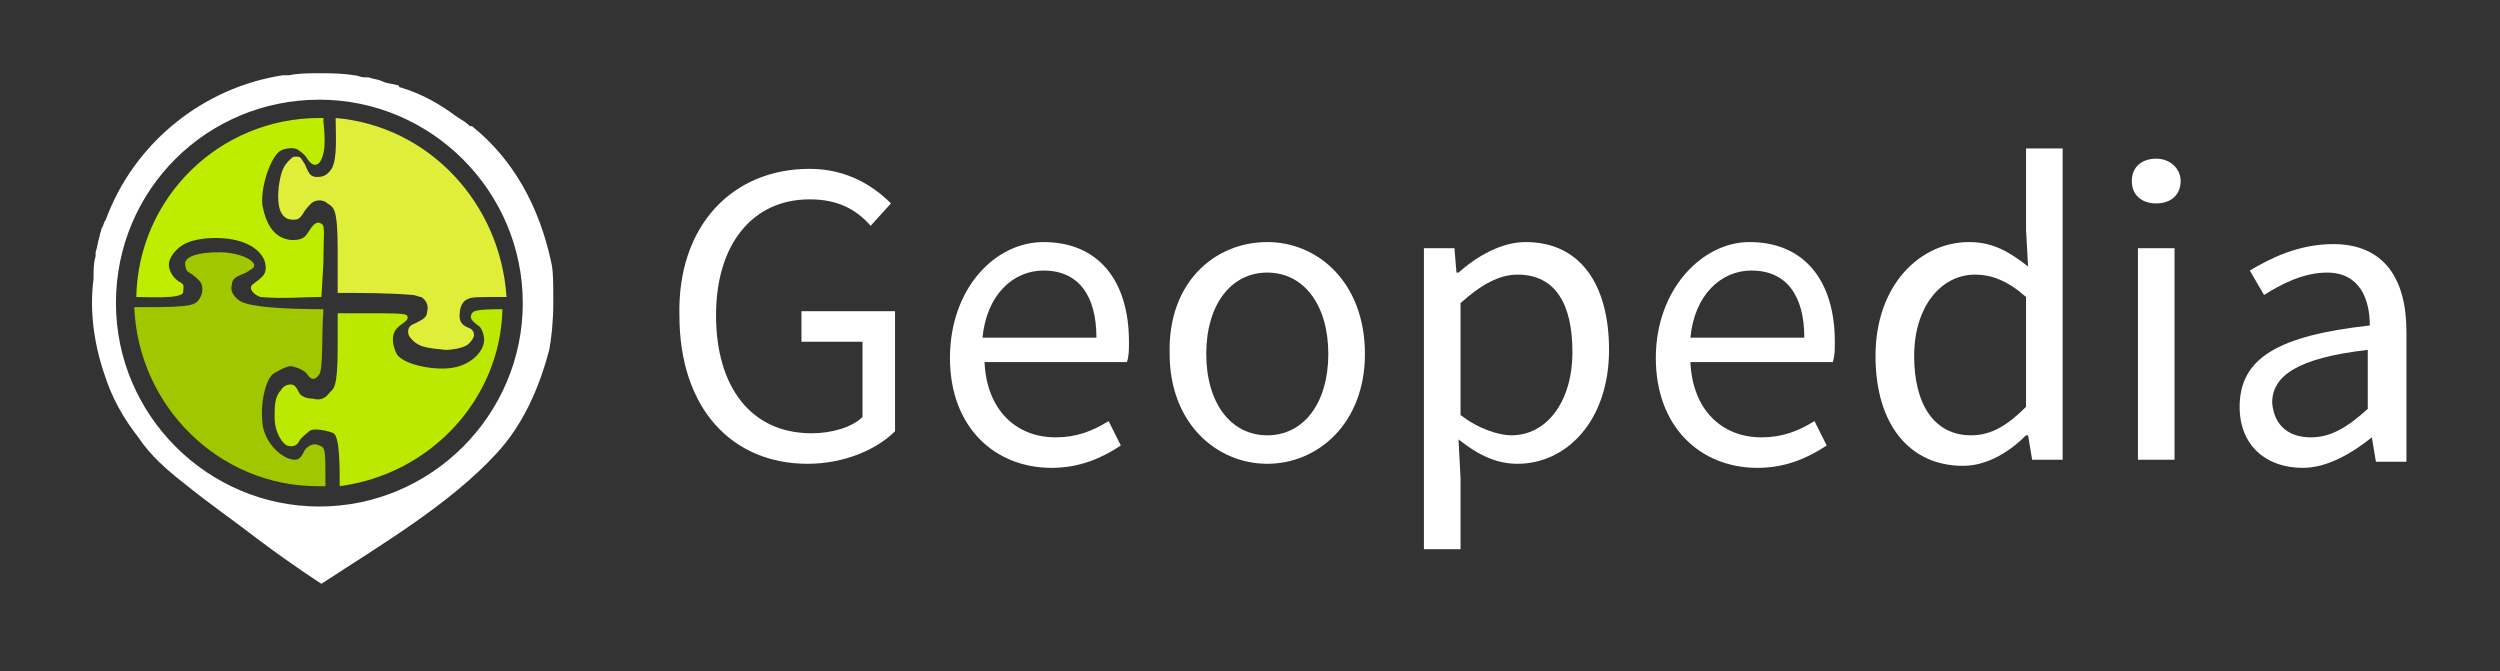 <?xml version="1.0" encoding="utf-8"?>
<!-- Generator: Adobe Illustrator 23.0.1, SVG Export Plug-In . SVG Version: 6.00 Build 0)  -->
<svg version="1.1" id="Layer_1" xmlns="http://www.w3.org/2000/svg" xmlns:xlink="http://www.w3.org/1999/xlink" x="0px" y="0px"
	 viewBox="0 0 122.9 33" style="enable-background:new 0 0 122.9 33;" xml:space="preserve">
<rect x="0" y="0" width="122.9" height="33" fill="#333333" stroke="none"/>
<style type="text/css">
	.st0{fill:#FFFFFF;}
	.st1{fill:#BEED00;}
	.st2{fill:#A0C700;}
	.st3{fill:#BCE900;}
	.st4{fill:#DFEF39;}
	.st5{enable-background:new    ;}
</style>
<path id="path4785_60_" class="st0" d="M15.7,3.6c-0.5,0-1,0-1.5,0.1c-0.1,0-0.2,0-0.3,0C10,4.3,6.6,7,5.2,10.8
	c-0.1,0.1-0.1,0.3-0.2,0.4c0,0.1-0.1,0.3-0.1,0.4c-0.1,0.3-0.1,0.5-0.2,0.8c0,0.1,0,0.1,0,0.2c-0.1,0.3-0.1,0.7-0.1,1c0,0,0,0,0,0.1
	c-0.2,1.5,0,3.1,0.5,4.6c0.4,1.3,1,2.3,1.7,3.2c0.6,0.9,1.4,1.6,2.3,2.3c1.1,0.9,2.4,1.8,3.7,2.8c1.6,1.2,3,2.1,3,2.1
	c2.9-1.9,6.3-3.9,8.6-6.4c1.3-1.4,2.1-3.2,2.6-5.1c0.1-0.5,0.2-1.4,0.2-2.3c0,0,0,0,0-0.1c0,0,0-0.1,0-0.1c0-0.7,0-1.4-0.1-1.8
	c-0.6-2.8-1.9-5.1-3.9-6.7c0,0,0,0-0.1,0c-0.2-0.2-0.4-0.3-0.7-0.5c-0.8-0.6-1.7-1.1-2.7-1.4c0,0-0.1,0-0.1-0.1
	C19.2,4.1,19,4.1,18.8,4c-0.2-0.1-0.4-0.1-0.7-0.2c0,0,0,0,0,0c-0.1,0-0.1,0-0.2,0c-0.2,0-0.3-0.1-0.5-0.1
	C16.8,3.6,16.2,3.6,15.7,3.6L15.7,3.6L15.7,3.6z M15.7,4.9c5.5,0,10,4.5,10,10c0,5.5-4.5,10-10,10h0c-5.5,0-10-4.5-10-10
	C5.7,9.3,10.2,4.9,15.7,4.9z"/>
<path id="path4789_41_" class="st1" d="M15.7,5.8c-4.9,0-8.9,3.9-9,8.8c0.6,0,2.1,0.1,2.3-0.2C9,14.2,9.1,14,8.9,13.9
	c-0.4-0.2-0.6-0.6-0.6-0.9c0-0.3,0.3-0.7,0.6-0.9c0.4-0.3,1.1-0.4,1.7-0.4c1.2,0,2.1,0.4,2.4,1.1c0.2,0.7-0.1,0.8-0.6,1.2
	c-0.2,0.2,0.1,0.5,0.4,0.6c1.1,0.1,2.1,0,3,0l0.1-1.7c0-1.4,0.1-1.8-0.1-1.9c-0.3-0.2-0.5,0.2-0.7,0.5c-0.2,0.3-0.5,0.3-0.8,0.3
	c-0.8-0.1-1.2-0.7-1.4-1.7c-0.1-0.9,0.4-2.4,0.9-2.7c0.2-0.1,0.7-0.2,0.9,0c0,0,0.3,0.2,0.4,0.4c0.2,0.3,0.4,0.4,0.6,0.2
	C16,7.6,16,6.9,15.9,6l0-0.2C15.9,5.8,15.8,5.8,15.7,5.8L15.7,5.8z"/>
<path id="path4791_41_" class="st2" d="M10.8,12.4c-1.1,0-1.6,0.2-1.7,0.5c0,0.1,0,0.4,0.2,0.5c0.2,0.1,0.4,0.3,0.5,0.4
	c0.2,0.2,0.2,0.6,0,0.9c-0.2,0.3-0.4,0.4-2.6,0.4l-0.6,0c0.2,4.9,4.2,8.8,9,8.8c0.1,0,0.2,0,0.4,0c0-1.8,0-1.9-0.3-2
	c-0.4-0.2-0.7,0.2-0.7,0.2c-0.2,0.4-0.3,0.5-0.5,0.5c-0.6,0-1.5-0.8-1.6-1.8c-0.1-0.9,0.1-2,0.5-2.4c0,0,0.6-0.4,0.9-0.4
	c0,0,0.6,0.1,0.8,0.4c0.2,0.3,0.4,0.3,0.6,0c0.2-0.4,0.1-1.8,0.2-3.2c-1.9,0-3.6-0.1-4.1-0.4c-0.3-0.2-0.5-0.5-0.4-0.8
	c0-0.3,0.2-0.4,0.7-0.6c0.3-0.2,0.4-0.2,0.4-0.4C12.3,12.6,11.4,12.4,10.8,12.4L10.8,12.4z"/>
<path id="path4793_41_" class="st3" d="M24.7,15.2c-1.4,0-1.4,0.1-1.5,0.2c-0.1,0.2-0.1,0.3,0.3,0.6c0.2,0.1,0.3,0.5,0.3,0.7
	c0,0.6-0.7,1.3-1.7,1.4c-0.9,0.1-2.3-0.2-2.6-0.7c-0.1-0.2-0.3-0.7-0.1-1.1c0.2-0.4,0.8-0.5,0.6-0.8c-0.1-0.1-0.8-0.1-1.9-0.1
	l-1.5,0l0,1.7c0,2-0.2,2-0.4,2.2c-0.2,0.3-0.5,0.4-0.8,0.3c-0.3,0-0.6-0.1-0.7-0.3c-0.1-0.2-0.2-0.4-0.4-0.4c-0.2,0-0.4,0.1-0.5,0.3
	c-0.3,0.3-0.3,0.8-0.3,1.3c0,0.8,0.4,1.3,0.6,1.4c0.3,0.1,0.5,0,0.6-0.2c0.1-0.2,0.4-0.4,0.5-0.5c0.2-0.2,1,0,1.2,0.1
	c0.3,0.2,0.3,1.6,0.3,2.6C21.2,23.3,24.6,19.6,24.7,15.2z"/>
<path id="path4795_41_" class="st4" d="M16.5,5.8c0,0.8,0.1,2-0.2,2.5c-0.2,0.3-0.4,0.4-0.7,0.4c-0.3,0-0.4-0.1-0.6-0.6
	c-0.2-0.3-0.2-0.4-0.4-0.4c-0.2,0-0.2,0-0.4,0.2c-0.3,0.3-0.4,0.6-0.5,1.3c-0.1,1,0.1,1.6,0.7,1.6c0.2,0,0.3,0,0.5-0.3
	c0.1-0.2,0.3-0.4,0.4-0.5c0.2-0.2,0.6-0.2,0.8,0c0.3,0.2,0.5,0.2,0.5,2.3l0,2.1c1.2,0,2.5,0,3.7,0.1c0.1,0,0.3,0.1,0.4,0.1
	c0.2,0.1,0.4,0.4,0.3,0.7c0,0.3-0.2,0.4-0.6,0.6c-0.3,0.1-0.4,0.3-0.3,0.6c0.4,0.6,0.9,0.6,1.8,0.7c0.4,0,0.8-0.1,1-0.2
	c0.2-0.1,0.4-0.4,0.4-0.5c0-0.1,0-0.3-0.3-0.4c-0.5-0.2-0.4-0.6-0.4-0.7c0-0.2,0.1-0.6,0.4-0.7c0.2-0.1,0.4-0.1,1.9-0.1
	C24.6,10,21.1,6.2,16.5,5.8L16.5,5.8z"/>
<g class="st5">
	<path class="st0" d="M39.8,8.3c1.9,0,3.2,0.9,4,1.7l-1,1.1c-0.7-0.8-1.6-1.3-3-1.3c-2.8,0-4.6,2.2-4.6,5.7c0,3.5,1.7,5.8,4.7,5.8
		c1,0,2-0.3,2.5-0.8v-3.7h-3v-1.5H44v5.9c-0.9,0.9-2.5,1.6-4.3,1.6c-3.7,0-6.3-2.7-6.3-7.3C33.3,11.1,36,8.3,39.8,8.3z"/>
	<path class="st0" d="M51.3,11.9c2.7,0,4.2,1.9,4.2,4.9c0,0.4,0,0.7-0.1,1h-7c0.1,2.3,1.5,3.7,3.5,3.7c1,0,1.8-0.3,2.6-0.8l0.6,1.2
		c-0.9,0.6-2,1.1-3.4,1.1c-2.8,0-5-2-5-5.4S48.9,11.9,51.3,11.9z M53.9,16.6c0-2.1-0.9-3.3-2.6-3.3c-1.5,0-2.8,1.2-3,3.3H53.9z"/>
	<path class="st0" d="M62.3,11.9c2.5,0,4.8,2,4.8,5.5c0,3.4-2.3,5.4-4.8,5.4c-2.5,0-4.8-2-4.8-5.4C57.4,13.9,59.7,11.9,62.3,11.9z
		 M62.3,21.4c1.8,0,3-1.6,3-4c0-2.4-1.2-4-3-4c-1.8,0-3,1.6-3,4C59.3,19.8,60.5,21.4,62.3,21.4z"/>
	<path class="st0" d="M71.8,23.5V27H70V12.2h1.5l0.1,1.2h0.1c0.9-0.8,2.1-1.5,3.3-1.5c2.7,0,4.1,2.1,4.1,5.3c0,3.5-2.1,5.6-4.5,5.6
		c-1,0-1.9-0.4-2.9-1.2L71.8,23.5z M74.3,21.4c1.7,0,3-1.6,3-4.1c0-2.3-0.8-3.8-2.7-3.8c-0.9,0-1.8,0.5-2.8,1.4v5.5
		C72.7,21.1,73.7,21.4,74.3,21.4z"/>
	<path class="st0" d="M86,11.9c2.7,0,4.2,1.9,4.2,4.9c0,0.4,0,0.7-0.1,1h-7c0.1,2.3,1.5,3.7,3.5,3.7c1,0,1.8-0.3,2.6-0.8l0.6,1.2
		c-0.9,0.6-2,1.1-3.4,1.1c-2.8,0-5-2-5-5.4S83.7,11.9,86,11.9z M88.7,16.6c0-2.1-0.9-3.3-2.6-3.3c-1.5,0-2.8,1.2-3,3.3H88.7z"/>
	<path class="st0" d="M96.8,11.9c1.2,0,2,0.5,2.9,1.2l-0.1-1.8v-4h1.8v15.3h-1.5l-0.2-1.2h-0.1c-0.8,0.8-1.9,1.5-3.1,1.5
		c-2.6,0-4.3-2-4.3-5.4C92.2,14,94.4,11.9,96.8,11.9z M96.9,21.4c1,0,1.8-0.5,2.7-1.4v-5.4c-0.9-0.8-1.7-1.1-2.5-1.1
		c-1.7,0-3,1.6-3,4C94.1,19.9,95.1,21.4,96.9,21.4z"/>
	<path class="st0" d="M104.8,8.9c0-0.7,0.5-1.1,1.2-1.1s1.2,0.5,1.2,1.1c0,0.7-0.5,1.1-1.2,1.1S104.8,9.6,104.8,8.9z M105.1,12.2
		h1.8v10.4h-1.8V12.2z"/>
	<path class="st0" d="M116.5,16c0-1.3-0.5-2.6-2.1-2.6c-1.2,0-2.3,0.6-3.1,1.1l-0.7-1.2c1-0.6,2.4-1.3,4.1-1.3
		c2.5,0,3.6,1.7,3.6,4.3v6.4h-1.5l-0.2-1.2h0c-1,0.8-2.2,1.5-3.4,1.5c-1.8,0-3.1-1.1-3.1-3C110.1,17.6,112,16.5,116.5,16z
		 M113.6,21.5c1,0,1.8-0.5,2.8-1.4v-2.9c-3.5,0.4-4.7,1.3-4.7,2.6C111.8,21,112.6,21.5,113.6,21.5z"/>
</g>
</svg>
